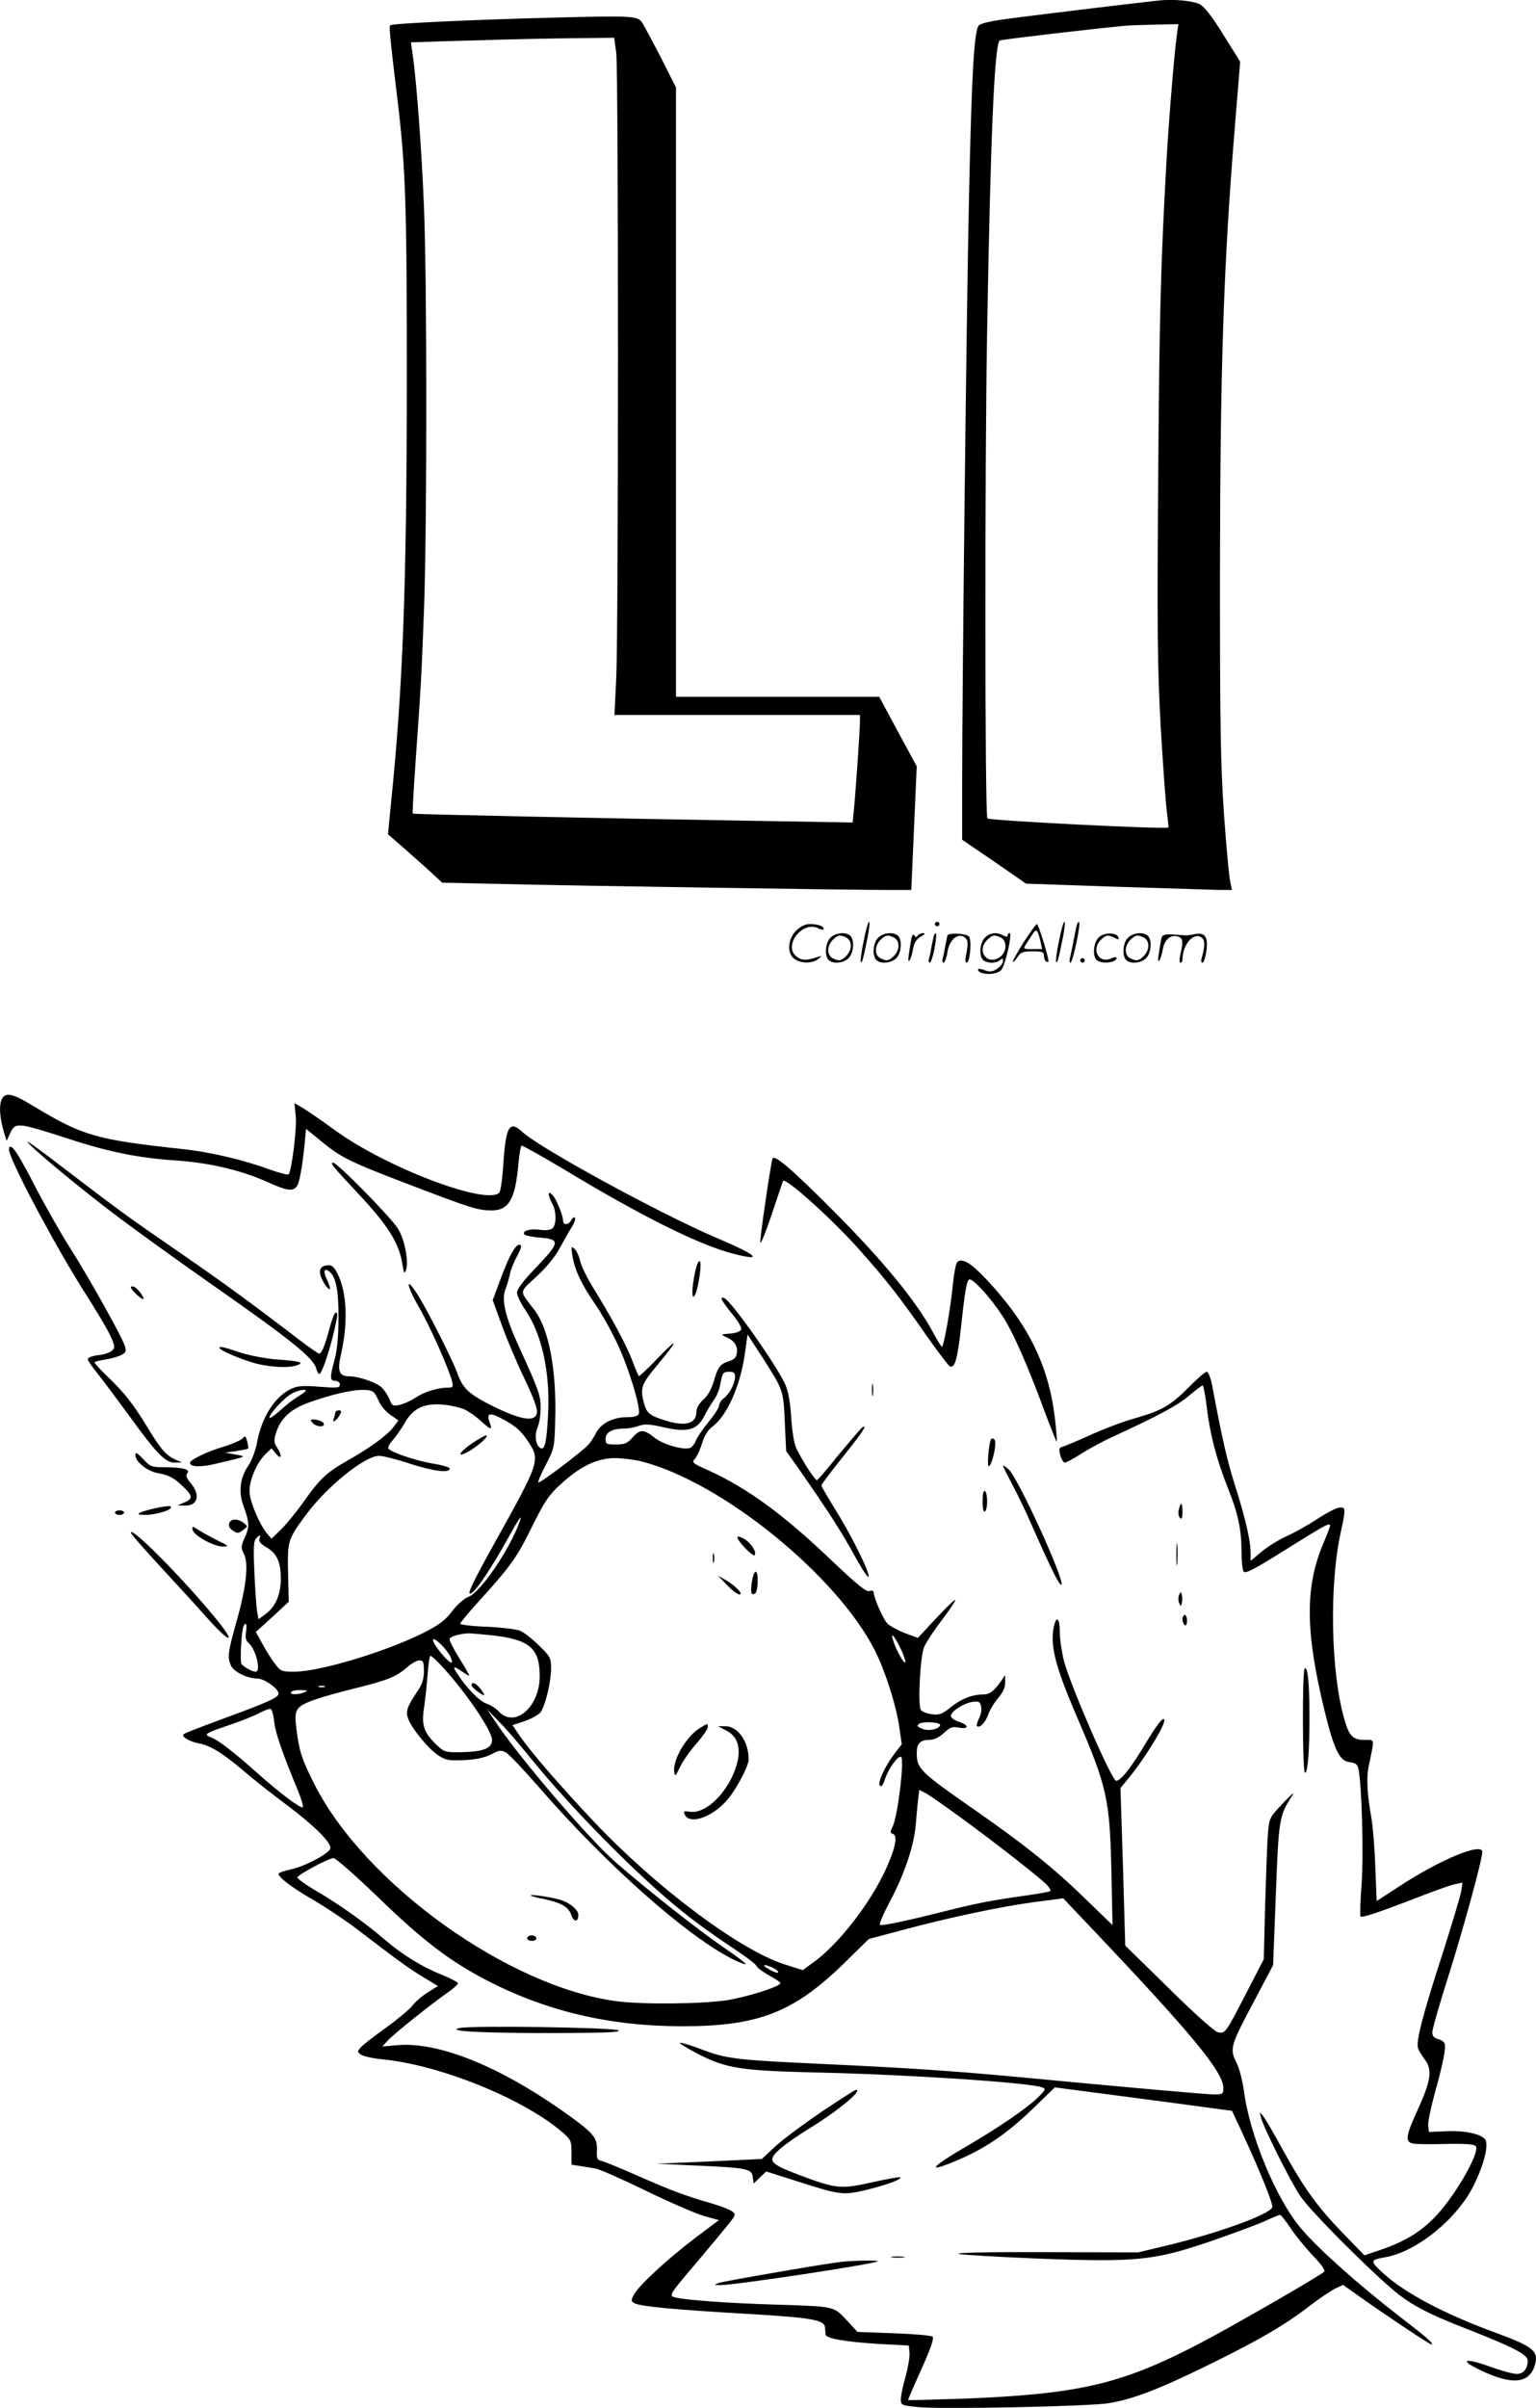 <svg version="1.0" xmlns="http://www.w3.org/2000/svg"
  viewBox="0 0 676.284 1059.539"
 preserveAspectRatio="xMidYMid meet">
<g transform="translate(-0.369,1200.621) scale(0.1,-0.1)"
fill="#000000" stroke="none">
<path d="M5105 12004 c-137 -15 -633 -75 -697 -85 -43 -6 -84 -16 -93 -23 -22
-16 -33 -200 -45 -761 -11 -500 -30 -2149 -30 -2577 l0 -247 141 -96 140 -97
402 -14 c221 -7 425 -13 453 -14 l52 0 -8 38 c-5 20 -17 152 -27 292 -15 214
-18 381 -18 1040 1 929 15 1373 67 2005 l22 270 -74 118 c-49 80 -83 123 -103
134 -32 16 -115 24 -182 17z m81 -146 c-12 -84 -35 -366 -46 -553 -26 -463
-32 -696 -37 -1420 -5 -646 -3 -819 11 -1075 10 -168 22 -336 27 -374 5 -38 8
-70 7 -71 -13 -9 -787 30 -797 40 -11 12 -12 1530 -1 2150 15 851 32 1250 55
1273 4 4 431 54 555 65 25 2 87 4 139 5 l93 2 -6 -42z M2455 11929 c-363 -9
-726 -26 -733 -34 -6 -5 -2 -47 32 -330 36 -298 41 -463 41 -1245 -1 -890 -17
-1335 -70 -1850 l-13 -135 46 -40 c26 -22 79 -70 120 -106 l73 -67 282 -6
c327 -8 1522 -26 1678 -26 l105 0 12 272 12 272 -83 153 -82 153 -447 0 -448
0 0 1341 0 1340 -69 137 c-39 75 -76 144 -83 153 -19 25 -56 26 -373 18z m262
-156 c10 -85 10 -2530 0 -2750 l-8 -163 540 0 541 0 0 -27 c0 -37 -18 -301
-26 -382 l-6 -64 -361 6 c-785 13 -1572 30 -1576 33 -2 2 4 108 13 236 25 352
25 362 37 673 13 378 13 1451 -1 1770 -10 243 -32 541 -49 658 l-8 57 41 1
c23 1 140 5 261 8 121 4 304 8 407 9 l186 2 9 -67z M3806 7864 c-10 -47 -15
-88 -12 -91 5 -6 9 7 30 110 7 37 10 67 6 67 -4 0 -15 -39 -24 -86z M4120
7940 c0 -5 5 -10 10 -10 6 0 10 5 10 10 0 6 -4 10 -10 10 -5 0 -10 -4 -10 -10z
M4666 7864 c-10 -47 -15 -88 -12 -91 5 -6 9 7 30 110 7 37 10 67 6 67 -4 0
-15 -39 -24 -86z M4746 7939 c-3 -8 -10 -41 -16 -74 -6 -33 -14 -68 -16 -77
-3 -10 -1 -18 3 -18 10 0 46 171 38 178 -2 3 -7 -1 -9 -9z M3509 7911 c-38
-38 -41 -101 -7 -125 29 -20 79 -20 104 0 18 14 18 15 1 10 -53 -17 -69 -17
-92 -2 -69 45 21 166 94 126 12 -6 21 -7 21 -1 0 12 -25 21 -62 21 -19 0 -39
-10 -59 -29z M4510 7859 c-28 -45 -49 -83 -47 -85 2 -3 12 7 21 21 14 21 24
25 66 25 43 0 50 -3 50 -19 0 -11 5 -23 10 -26 6 -3 10 -3 10 1 0 20 -44 164
-51 164 -4 0 -30 -37 -59 -81z m75 4 l7 -33 -42 0 c-42 0 -42 0 -28 23 8 12
21 32 29 44 15 25 22 18 34 -34z M3660 7880 c-22 -22 -27 -79 -8 -98 19 -19
66 -14 88 8 22 22 27 79 8 98 -19 19 -66 14 -88 -8z m71 0 c25 -14 25 -54 -1
-80 -23 -23 -33 -24 -61 -10 -25 14 -25 54 1 80 23 23 33 24 61 10z M3870
7880 c-22 -22 -27 -79 -8 -98 19 -19 66 -14 88 8 22 22 27 79 8 98 -19 19 -66
14 -88 -8z m71 0 c25 -14 25 -54 -1 -80 -23 -23 -33 -24 -61 -10 -25 14 -25
54 1 80 23 23 33 24 61 10z M4016 7874 c-3 -16 -8 -47 -11 -69 -8 -51 10 -26
19 27 5 27 15 42 34 53 18 10 22 14 10 15 -9 0 -20 -5 -24 -11 -5 -8 -9 -8
-14 1 -5 8 -10 3 -14 -16z M4117 7893 c-2 -4 -7 -26 -11 -48 -4 -22 -9 -48
-12 -57 -3 -10 -1 -18 4 -18 4 0 14 28 20 62 11 58 10 81 -1 61z M4175 7890
c-1 -3 -5 -23 -9 -45 -4 -22 -9 -48 -12 -57 -3 -10 -1 -18 4 -18 5 0 13 20 17
45 7 53 44 87 74 68 17 -11 19 -28 8 -80 -4 -18 -3 -33 2 -33 16 0 24 99 11
115 -12 14 -87 18 -95 5z M4340 7880 c-22 -22 -27 -79 -8 -98 7 -7 24 -12 38
-12 14 0 31 5 38 12 9 9 12 8 12 -5 0 -9 -12 -24 -26 -34 -21 -13 -32 -15 -55
-6 -16 6 -29 8 -29 3 0 -24 81 -27 102 -2 18 19 50 162 37 162 -5 0 -9 -5 -9
-10 0 -7 -6 -7 -19 0 -30 16 -59 12 -81 -10z m71 0 c29 -16 25 -65 -6 -86 -56
-37 -103 28 -55 76 23 23 33 24 61 10z M4841 7881 c-23 -23 -28 -80 -9 -99 19
-19 88 -13 88 9 0 5 -11 4 -24 -2 -54 -25 -89 38 -46 81 23 23 33 24 62 9 16
-9 19 -8 16 3 -8 22 -64 22 -87 -1z M4970 7880 c-22 -22 -27 -79 -8 -98 19
-19 66 -14 88 8 22 22 27 79 8 98 -19 19 -66 14 -88 -8z m71 0 c25 -14 25 -54
-1 -80 -23 -23 -33 -24 -61 -10 -25 14 -25 54 1 80 23 23 33 24 61 10z M5116
7871 c-3 -14 -8 -44 -11 -66 -8 -51 10 -26 19 27 8 41 35 63 66 53 22 -7 24
-21 11 -77 -5 -22 -5 -38 0 -38 5 0 9 6 9 13 0 68 51 125 85 97 15 -13 15 -35
-1 -92 -3 -10 -1 -18 4 -18 6 0 13 23 17 50 9 63 -5 84 -49 76 -17 -4 -35 -6
-41 -6 -101 8 -104 7 -109 -19z M4760 7780 c0 -5 5 -10 10 -10 6 0 10 5 10 10
0 6 -4 10 -10 10 -5 0 -10 -4 -10 -10z M9 7163 c-10 -28 -5 -83 13 -142 l11
-35 16 35 c15 30 21 34 54 32 20 -1 103 -25 184 -52 184 -61 320 -90 488 -101
151 -10 289 -43 404 -94 86 -39 112 -44 131 -21 12 14 25 87 36 197 l5 57 65
-53 c89 -74 127 -92 394 -194 267 -102 298 -112 358 -112 76 0 104 48 118 203
4 43 10 79 14 82 3 2 87 -45 186 -104 341 -206 596 -333 744 -371 139 -36 111
-8 -71 69 -245 104 -777 394 -855 466 -57 53 -73 25 -84 -137 -4 -66 -12 -124
-18 -130 -57 -57 -501 112 -725 276 -56 41 -119 84 -139 96 l-38 22 6 -59 c5
-51 -17 -230 -31 -254 -3 -4 -42 6 -87 22 -114 42 -260 76 -381 89 -380 41
-439 58 -656 189 -97 59 -127 64 -142 24z M124 6982 c15 -25 241 -212 401
-332 94 -70 278 -203 410 -295 349 -244 450 -325 461 -371 3 -13 10 -24 14
-24 10 0 44 99 65 190 17 76 18 80 6 80 -4 0 -16 -30 -26 -67 -21 -79 -35
-113 -46 -113 -5 0 -48 30 -96 67 -220 168 -333 250 -533 388 -220 151 -256
178 -514 375 -82 63 -146 109 -142 102z M45 6938 c26 -86 213 -433 336 -626
45 -70 93 -151 107 -180 22 -48 23 -56 9 -69 -8 -8 -36 -18 -61 -20 -25 -3
-46 -11 -46 -17 0 -6 18 -33 41 -61 22 -27 85 -112 141 -188 123 -170 160
-207 202 -207 l31 1 -30 13 c-40 18 -64 45 -125 146 -61 100 -98 147 -174 220
-31 30 -56 57 -56 61 0 3 20 9 44 12 24 4 56 12 70 19 22 10 26 16 21 37 -8
34 -159 305 -246 441 -38 60 -101 171 -141 247 -78 151 -104 193 -119 193 -6
0 -7 -10 -4 -22z M3405 6908 c-8 -23 -55 -343 -54 -369 0 -13 22 39 48 116 26
77 49 146 52 154 7 21 212 -163 332 -297 121 -135 187 -220 302 -386 50 -71
96 -131 102 -133 21 -7 33 35 48 174 18 166 25 202 36 209 13 8 92 -77 144
-157 47 -69 114 -222 195 -442 24 -64 45 -116 46 -114 2 2 -1 45 -7 96 -26
234 -116 418 -299 614 -71 76 -111 100 -132 79 -6 -6 -14 -50 -19 -98 -9 -100
-40 -274 -48 -274 -3 0 -19 26 -36 57 -71 136 -222 321 -445 544 -180 181
-258 247 -265 227z M1481 6863 c13 -16 56 -62 94 -103 138 -146 187 -225 201
-320 6 -36 8 -41 15 -23 14 37 -7 142 -38 187 -39 57 -265 286 -282 286 -10 0
-7 -8 10 -27z M2420 6749 c1 -8 7 -25 15 -39 19 -33 19 -94 1 -109 -9 -8 -31
-10 -58 -6 -43 6 -80 -7 -64 -22 4 -4 35 -10 69 -13 88 -7 86 -21 -17 -129
-58 -60 -86 -97 -86 -113 0 -12 16 -46 36 -75 73 -106 110 -274 101 -456 -6
-123 -14 -160 -31 -154 -22 7 -31 56 -16 90 8 18 14 57 14 87 0 57 -7 77 -98
276 -58 127 -75 201 -57 247 7 17 16 48 20 68 4 19 18 54 31 77 13 23 21 45
17 48 -17 17 -50 -38 -95 -163 l-29 -78 42 -115 c23 -64 68 -169 99 -233 36
-75 56 -128 54 -145 -5 -45 -67 -36 -193 26 -108 54 -134 78 -159 149 -20 56
-133 279 -174 343 -55 86 -50 41 7 -57 49 -85 131 -270 145 -325 6 -26 4 -28
-21 -28 -44 0 -105 -20 -143 -46 -20 -13 -50 -26 -68 -30 -28 -6 -33 -3 -42
22 -6 16 -21 39 -33 52 -22 24 -102 52 -148 52 -42 0 -51 25 -34 96 32 142 26
273 -15 355 -18 34 -25 40 -48 37 -35 -4 -39 -32 -12 -77 27 -43 36 -34 14 13
-19 38 -14 56 10 37 29 -24 41 -84 40 -206 0 -79 -6 -141 -17 -181 -22 -80
-21 -94 3 -94 12 0 20 -7 20 -16 0 -15 -11 -16 -89 -10 -74 6 -96 4 -125 -9
-72 -34 -129 -123 -150 -233 -7 -38 -24 -84 -39 -105 -36 -53 -44 -115 -22
-175 27 -75 28 -94 7 -140 -18 -40 -18 -46 -4 -74 21 -44 10 -146 -33 -297
-38 -136 -41 -157 -24 -195 13 -27 73 -56 116 -56 30 0 93 -44 93 -66 0 -18
-46 -38 -253 -114 -87 -32 -162 -61 -165 -65 -11 -11 26 -32 66 -40 51 -9 105
-42 198 -121 43 -37 129 -105 190 -150 121 -91 197 -166 192 -191 -4 -23 -113
-80 -175 -93 -29 -6 -53 -15 -53 -19 0 -16 59 -61 153 -115 53 -31 137 -87
185 -123 197 -151 240 -181 301 -218 l63 -38 -45 -28 c-25 -16 -56 -42 -68
-59 -13 -16 -64 -59 -114 -95 -50 -36 -100 -74 -111 -86 -18 -20 -18 -21 -1
-34 10 -7 51 -16 90 -20 257 -24 629 -175 800 -324 34 -30 37 -37 37 -87 l0
-53 38 -6 c20 -3 51 -8 67 -11 17 -2 118 -47 225 -99 107 -52 223 -102 257
-111 l62 -17 -105 -79 c-122 -92 -249 -210 -270 -250 -13 -25 -12 -28 4 -37
27 -14 176 -28 486 -46 294 -17 350 -27 352 -60 1 -11 2 -25 3 -32 1 -17 88
-32 236 -41 l130 -7 3 -31 c2 -17 -6 -64 -17 -105 -12 -40 -21 -86 -21 -100 0
-27 2 -27 78 -35 105 -10 745 3 835 17 106 17 218 59 442 169 224 110 334 174
447 261 42 32 92 66 111 75 l34 16 69 -49 c99 -71 312 -213 319 -213 16 0 -17
29 -143 126 -182 141 -349 290 -429 383 -110 129 -228 412 -253 610 -6 41 -19
93 -30 116 -34 69 -32 73 84 292 l75 142 11 283 c14 370 14 370 76 468 9 14
-11 -4 -44 -39 -59 -63 -60 -64 -66 -135 -3 -39 -8 -179 -12 -311 l-6 -240
-75 -145 c-93 -181 -95 -184 -128 -176 -15 4 -106 85 -216 194 l-191 187 -10
347 -11 346 40 49 c64 78 153 221 153 248 0 24 -29 -12 -84 -103 -62 -104
-108 -162 -128 -162 -19 0 -196 407 -229 524 -10 39 -19 97 -19 128 0 58 -13
77 -24 36 -22 -85 1 -180 103 -415 128 -298 141 -354 148 -668 l5 -240 -124
120 c-138 134 -265 235 -473 380 -253 176 -265 188 -265 258 0 41 15 57 55 57
20 0 42 10 64 30 28 26 38 30 67 24 45 -8 45 11 -1 26 -19 6 -35 18 -35 25 0
20 54 55 93 62 30 4 35 2 40 -18 4 -13 0 -37 -8 -53 -8 -16 -13 -32 -10 -35
12 -11 37 15 50 51 7 21 27 53 44 73 21 25 31 46 30 68 l0 32 -17 -25 c-30
-44 -51 -60 -79 -60 -49 0 -97 -19 -143 -56 -39 -31 -50 -35 -84 -31 -21 3
-43 11 -48 19 -14 21 -3 238 15 278 8 19 42 71 76 115 33 44 61 85 61 90 -1 6
-38 -30 -83 -78 l-82 -88 -57 21 c-31 12 -66 31 -76 41 -19 17 -62 116 -62
140 0 6 -8 8 -19 4 -14 -4 -52 27 -160 129 -216 207 -375 323 -548 402 -72 32
-75 35 -59 52 9 10 23 41 31 68 10 33 25 57 45 72 64 48 123 179 143 320 l12
86 61 -94 c97 -151 97 -150 103 -292 l6 -127 45 -63 c133 -191 194 -284 251
-388 34 -62 64 -109 67 -102 6 18 -78 187 -147 296 -33 54 -61 102 -61 106 0
4 43 61 95 126 88 110 111 145 85 129 -6 -4 -51 -57 -102 -118 -50 -62 -93
-113 -97 -114 -8 -4 -76 103 -94 147 -8 19 -17 79 -20 133 -4 63 -13 113 -26
141 -36 82 -238 368 -268 380 -24 10 -13 -11 33 -68 27 -32 44 -62 41 -70 -4
-9 -23 -16 -49 -18 -41 -3 -42 -4 -18 -15 37 -16 52 -38 48 -69 -2 -21 -11
-30 -36 -38 -39 -13 -47 -24 -67 -92 -9 -30 -26 -61 -45 -77 -18 -16 -30 -37
-30 -51 0 -54 -45 -68 -132 -42 -72 22 -86 33 -98 74 -19 71 -14 86 60 174 38
46 70 87 70 92 0 6 -34 -26 -75 -69 -41 -43 -77 -76 -79 -74 -2 2 -16 35 -30
72 -25 66 -93 192 -177 327 -22 36 -45 84 -51 107 -5 23 -17 48 -26 55 -14 12
-14 8 -8 -32 10 -61 38 -122 97 -208 28 -39 72 -118 99 -175 50 -103 106 -287
96 -313 -4 -9 -21 -14 -53 -14 -61 0 -113 -27 -135 -69 -9 -18 -24 -42 -35
-53 -27 -30 -214 -171 -219 -165 -3 3 12 38 33 78 37 71 38 76 41 192 7 222
-27 403 -90 487 -70 92 -71 75 9 150 44 41 83 89 102 126 18 32 41 74 53 92
11 18 17 36 13 40 -3 4 -11 -1 -16 -11 -12 -21 -36 -23 -36 -3 0 24 -33 104
-49 116 -11 10 -14 10 -14 -1z m820 -801 c0 -30 -26 -78 -50 -95 -11 -8 -20
-22 -20 -31 0 -9 -21 -42 -46 -72 -25 -30 -50 -67 -56 -82 -5 -14 -17 -29 -25
-33 -30 -11 -121 15 -159 46 -46 37 -63 37 -96 -1 -22 -25 -34 -30 -72 -30
-43 0 -46 2 -46 25 0 29 30 45 82 45 18 0 46 5 64 12 27 9 47 8 113 -7 103
-23 145 -11 176 51 11 22 30 53 42 70 12 16 25 48 28 69 10 52 12 55 41 55 18
0 24 -5 24 -22z m-1890 -62 c0 -2 -17 -15 -37 -27 -21 -13 -57 -41 -80 -63
-24 -21 -43 -34 -43 -28 0 17 61 83 95 104 27 16 65 24 65 14z m296 -4 c7 -4
18 -23 26 -42 8 -20 31 -46 51 -60 l35 -24 -24 -32 c-27 -35 -106 -92 -204
-147 -88 -50 -118 -78 -188 -177 -33 -47 -79 -103 -102 -125 l-41 -40 -21 25
c-31 38 -70 128 -75 175 -6 48 30 136 72 175 l24 23 20 -24 c24 -29 28 -8 5
27 -14 21 -15 31 -6 62 20 66 64 107 144 136 140 50 252 69 284 48z m399 -76
c18 -8 51 -30 73 -50 47 -43 55 -45 42 -10 -15 39 -3 46 43 23 67 -34 93 -56
126 -106 54 -82 52 -88 -148 -447 -108 -194 -130 -244 -95 -215 24 20 85 112
149 227 57 103 73 125 54 75 -46 -123 -172 -305 -222 -323 -19 -7 -49 -33 -72
-63 -32 -42 -58 -61 -131 -98 -168 -83 -454 -169 -566 -169 -53 0 -59 2 -83
34 -14 18 -39 57 -55 87 l-30 54 73 66 72 67 -3 125 c-3 143 -2 148 80 259 91
123 258 258 321 258 17 0 80 -16 140 -36 103 -33 175 -41 170 -19 -1 5 -35 15
-74 21 -76 13 -185 50 -195 66 -4 5 5 22 18 36 14 15 37 48 52 74 38 68 86 91
174 83 30 -3 68 -12 87 -19z m785 -231 c353 -91 859 -502 1026 -832 45 -89 93
-239 107 -335 l11 -77 -33 -43 c-44 -59 -75 -128 -63 -140 6 -6 14 3 22 29 15
46 58 106 71 98 16 -10 -15 -263 -37 -306 -12 -24 -12 -28 2 -33 21 -8 10 -63
-32 -155 -68 -149 -206 -327 -315 -407 l-51 -37 -82 26 c-200 65 -566 340
-839 629 -151 160 -276 305 -323 373 l-34 50 55 18 c31 11 62 29 70 40 21 33
45 134 45 191 0 47 -3 53 -55 103 -30 30 -67 58 -83 64 -15 6 -80 14 -144 17
-65 2 -118 9 -118 13 0 5 37 50 83 100 142 157 166 191 232 325 55 111 74 140
123 185 88 82 162 118 241 119 35 0 89 -7 121 -15z m-1684 -340 c-4 -11 6 -23
30 -37 47 -27 64 -65 64 -138 0 -71 -23 -124 -68 -157 l-30 -22 -6 32 c-3 18
-9 94 -12 169 -5 104 -4 141 6 153 16 19 24 19 16 0z m-59 -409 c-4 -25 -1
-39 10 -48 33 -27 58 -128 32 -128 -14 0 -52 21 -62 34 -8 11 0 153 10 169 10
17 15 5 10 -27z m1086 -16 c163 -19 207 -57 207 -180 0 -135 -110 -230 -180
-155 -12 13 -37 29 -55 35 -30 10 -89 70 -129 133 -22 32 -14 34 25 6 16 -11
29 -18 29 -16 0 3 -20 38 -45 78 -25 40 -44 78 -42 84 4 10 43 22 82 24 11 0
59 -4 108 -9z m1792 -50 c14 -27 25 -57 25 -67 -1 -18 -42 53 -54 95 -12 38 3
24 29 -28z m-1979 -42 c8 -16 10 -28 5 -28 -14 0 -81 81 -81 99 0 19 56 -33
76 -71z m-45 -35 c106 -112 229 -291 229 -333 0 -37 -38 -52 -134 -54 -72 -1
-76 0 -112 34 -53 51 -65 85 -54 156 5 33 12 98 16 147 3 48 9 87 13 87 4 0
23 -17 42 -37z m-71 -30 c0 -37 -7 -58 -31 -93 -43 -64 -50 -85 -38 -117 16
-44 90 -133 131 -160 33 -22 46 -25 115 -22 55 3 90 11 119 25 35 19 43 20 65
9 13 -7 80 -78 149 -157 290 -334 646 -650 848 -752 30 -15 56 -25 59 -23 2 3
-42 37 -99 75 -109 75 -328 247 -472 372 -118 102 -433 470 -535 626 l-33 49
55 -57 c31 -31 92 -102 136 -157 182 -224 470 -516 664 -672 56 -46 152 -115
213 -155 61 -40 114 -79 117 -87 3 -8 28 -27 56 -43 28 -15 51 -30 51 -34 0
-15 -143 -60 -233 -75 -105 -17 -372 -20 -487 -5 -476 62 -1110 516 -1332 955
-54 106 -67 146 -78 234 -8 60 -7 79 5 97 16 25 82 49 264 94 135 34 169 48
219 91 18 16 42 29 52 29 17 0 20 -7 20 -47z m-437 -70 c-7 -2 -19 -2 -25 0
-7 3 -2 5 12 5 14 0 19 -2 13 -5z m-88 -23 c-28 -12 -67 -12 -60 0 3 6 23 10
43 9 30 0 33 -2 17 -9z m-134 -131 c6 -50 33 -129 104 -301 16 -38 25 -71 22
-74 -8 -8 -98 59 -200 150 -107 95 -170 144 -204 157 -35 13 -28 18 88 57 46
16 102 38 124 50 22 12 45 20 50 18 6 -1 13 -27 16 -57z m2932 -14 c-5 -19
-54 -28 -81 -15 -21 9 -23 13 -11 21 18 12 95 7 92 -6z m83 -401 c153 -111
364 -276 388 -303 11 -12 17 -23 14 -26 -2 -3 -52 -12 -109 -20 -148 -21 -208
-32 -344 -66 -186 -47 -288 -68 -297 -63 -5 3 16 51 46 107 63 119 105 245
112 337 3 36 7 84 10 107 l5 43 28 -14 c15 -8 81 -54 147 -102z m-2558 -356
c196 -190 312 -278 473 -363 267 -139 547 -205 868 -205 334 0 490 61 713 279
l107 105 143 38 c211 57 436 104 583 124 l130 17 108 -114 c459 -483 597 -650
597 -721 0 -26 -3 -28 -40 -28 -36 0 -350 28 -900 80 -265 24 -451 37 -845 55
-363 17 -406 22 -517 65 -44 17 -85 29 -91 27 -5 -1 32 -24 84 -51 125 -63
188 -72 539 -80 388 -9 917 -44 972 -65 18 -6 16 -10 -19 -45 -47 -46 -176
-134 -308 -211 -174 -101 -188 -126 -33 -59 118 52 209 115 320 222 l96 93
344 -45 c188 -25 364 -48 390 -52 l46 -6 42 -90 c82 -177 141 -322 135 -335
-12 -32 -246 -116 -473 -170 l-117 -28 -410 1 c-244 1 -398 -2 -380 -8 17 -4
170 -13 341 -20 438 -17 515 -9 754 71 99 34 210 75 247 91 36 17 69 30 73 30
4 0 24 -26 45 -57 21 -32 65 -86 98 -121 37 -38 57 -66 51 -72 -18 -18 -412
-245 -549 -316 -345 -180 -531 -223 -1045 -243 -129 -4 -236 -7 -238 -6 -1 1
25 62 58 135 40 88 57 137 50 144 -5 5 -82 12 -170 15 l-161 6 -48 52 c-57 61
-50 60 -309 68 -210 6 -420 21 -453 34 -19 7 -10 21 99 148 66 78 132 158 148
178 28 36 28 38 9 52 -11 7 -51 23 -90 34 -115 33 -183 59 -321 120 -72 32
-143 61 -158 65 -24 6 -26 10 -24 50 2 56 -17 77 -161 178 -278 194 -539 297
-714 283 l-70 -6 24 26 c27 30 193 162 262 210 26 18 47 37 47 42 0 5 -33 22
-72 38 -84 33 -170 86 -248 152 -85 74 -208 161 -303 216 -48 28 -85 55 -84
60 4 13 137 84 159 85 10 0 98 -78 196 -172z m1737 -310 c14 -6 25 -15 25 -20
0 -5 -13 -2 -30 7 -45 23 -41 34 5 13z M1480 5791 c0 -5 -3 -17 -7 -27 -9 -23
13 -10 27 17 9 15 7 19 -5 19 -8 0 -15 -4 -15 -9z M1380 5745 c13 -16 50 -21
50 -6 0 10 -24 21 -47 21 -13 0 -13 -3 -3 -15z M2082 5655 c-61 -42 -70 -67
-12 -34 41 24 90 69 74 69 -5 0 -33 -16 -62 -35z M3250 5242 c0 -16 68 -87 76
-79 12 12 -18 57 -48 73 -15 8 -28 11 -28 6z M3142 5150 c0 -19 2 -27 5 -17 2
9 2 25 0 35 -3 9 -5 1 -5 -18z M3314 5045 c-7 -48 -3 -62 15 -50 13 8 15 95 2
95 -6 0 -13 -20 -17 -45z M3205 5031 c21 -22 46 -41 54 -41 20 0 -17 39 -61
64 l-33 19 40 -42z M3085 4402 c-59 -36 -119 -138 -113 -191 3 -24 5 -23 26
20 12 26 45 72 72 103 28 32 50 64 50 72 0 18 1 18 -35 -4z M3200 4392 c52
-25 68 -79 47 -152 -34 -117 -134 -217 -205 -206 -29 4 -31 3 -22 -15 25 -45
130 -4 193 76 39 49 87 142 87 169 0 78 -47 146 -102 146 l-33 0 35 -18z
M2080 4591 c0 -5 14 -20 32 -32 31 -22 31 -12 0 24 -16 19 -32 23 -32 8z
M2340 3666 c0 -3 26 -10 58 -16 78 -17 108 -34 121 -70 11 -33 31 -33 31 0 0
24 -43 58 -89 69 -49 12 -121 22 -121 17z M2326 3481 c-3 -5 0 -11 7 -13 17
-7 38 2 31 13 -7 12 -31 12 -38 0z M2025 3082 c-55 -14 94 -22 415 -22 229 1
300 3 286 12 -23 13 -653 22 -701 10z M3623 2715 c-78 -53 -170 -121 -204
-152 l-61 -57 -232 -11 -231 -10 175 -8 c224 -10 244 -14 248 -51 l4 -28 27
26 28 27 139 -44 c188 -60 198 -61 299 -38 90 22 161 48 153 56 -3 3 -59 -7
-126 -22 -139 -31 -156 -29 -326 35 -126 48 -135 61 -79 111 23 21 80 61 128
90 129 79 241 172 207 171 -4 0 -71 -43 -149 -95z M3933 2073 c15 -2 37 -2 50
0 12 2 0 4 -28 4 -27 0 -38 -2 -22 -4z M3705 2053 c-89 -11 -521 -86 -539 -93
-19 -8 -19 -9 7 -9 56 -2 684 93 696 105 5 5 -119 3 -164 -3z M3072 6439 c-5
-14 -13 -51 -17 -82 -10 -82 10 -73 25 11 14 75 9 114 -8 71z M580 6341 c0 -9
43 -51 53 -51 12 0 -23 48 -39 54 -8 3 -14 2 -14 -3z M970 6075 c0 -9 76 -43
144 -64 69 -21 164 -27 201 -11 29 11 7 17 -91 24 -44 3 -116 16 -160 30 -82
27 -94 29 -94 21z M5240 5904 c-81 -82 -121 -105 -237 -138 -51 -14 -141 -48
-200 -75 -60 -27 -115 -50 -124 -52 -12 -3 -14 -10 -7 -36 5 -18 14 -33 20
-33 6 0 39 18 72 39 34 22 97 56 141 76 196 90 284 137 333 179 30 25 57 46
61 46 3 0 12 -44 18 -97 15 -123 44 -231 93 -355 45 -112 60 -183 60 -282 0
-39 4 -77 9 -85 7 -11 45 8 180 93 179 112 201 124 201 109 0 -4 -14 -41 -31
-81 -80 -191 -78 -385 6 -732 43 -175 67 -224 112 -228 25 -3 33 -9 38 -30 14
-68 23 -366 14 -501 -6 -78 -8 -145 -5 -148 6 -7 83 19 246 82 74 29 150 56
169 60 l34 7 -6 -39 c-4 -22 -41 -145 -82 -274 -87 -267 -118 -389 -108 -415
3 -11 18 -34 31 -52 33 -44 26 -92 -33 -221 -50 -109 -55 -137 -25 -146 11 -4
76 -5 145 -3 88 2 127 -1 136 -9 17 -17 -45 -140 -123 -245 -81 -109 -162
-167 -299 -213 l-68 -23 -98 101 c-110 114 -169 195 -266 372 -36 66 -73 129
-82 140 -16 20 -16 19 -10 -5 12 -46 132 -287 175 -349 41 -61 273 -295 400
-405 80 -69 156 -110 340 -181 196 -77 260 -110 260 -136 0 -36 -19 -59 -48
-59 -16 0 -66 14 -112 30 -117 43 -148 34 -47 -14 136 -65 211 -59 237 18 21
66 -2 85 -170 147 -225 82 -401 175 -496 262 -60 55 -59 59 11 71 138 25 316
170 388 317 45 92 67 180 49 202 -20 24 -92 39 -171 35 l-76 -3 -3 27 c-2 15
11 78 28 140 38 137 51 203 44 222 -3 8 -16 17 -30 20 -17 5 -24 13 -24 30 0
13 32 125 71 247 68 216 149 513 149 546 0 43 -183 -32 -365 -151 l-100 -65
-6 152 c-3 84 -11 179 -17 212 -19 107 -23 179 -12 230 26 125 28 115 -18 115
-50 0 -67 16 -87 83 -62 206 -70 597 -18 831 23 105 22 112 -7 108 -14 -1 -59
-25 -100 -52 -41 -27 -102 -61 -135 -75 -32 -15 -81 -45 -107 -67 l-48 -40 0
35 c0 54 -24 157 -70 301 -35 112 -53 190 -101 444 -6 28 -16 52 -22 52 -7 0
-42 -30 -77 -66z M3843 5890 c0 -25 2 -35 4 -22 2 12 2 32 0 45 -2 12 -4 2 -4
-23z M1072 5677 c-7 -8 -45 -25 -85 -37 -74 -22 -147 -58 -147 -71 0 -18 47
-20 113 -4 144 34 138 31 87 41 l-45 8 48 7 c27 4 51 9 53 11 2 2 0 17 -4 32
-7 24 -9 26 -20 13z M4367 5673 c-10 -18 -19 -125 -9 -119 16 10 36 106 24
118 -5 5 -12 6 -15 1z M600 5602 c0 -28 53 -70 98 -78 47 -8 70 -20 105 -53
49 -45 52 -59 15 -75 l-33 -14 31 -1 c58 -2 72 46 28 98 -20 24 -24 35 -15 45
14 17 -24 26 -107 26 -50 0 -58 3 -88 36 -29 30 -34 32 -34 16z M4420 5556 c0
-4 18 -39 39 -79 22 -40 67 -134 100 -210 75 -170 111 -241 118 -234 16 17
-189 467 -232 507 -14 13 -25 20 -25 16z M4330 5400 c0 -32 4 -49 10 -45 6 3
10 24 10 45 0 21 -4 42 -10 45 -6 4 -10 -13 -10 -45z M5194 5364 c-4 -14 -2
-30 5 -37 8 -8 11 -1 11 26 0 43 -7 48 -16 11z M672 5366 c-64 -16 -77 -26
-31 -26 42 0 106 17 114 30 8 13 -17 11 -83 -4z M510 5350 c0 -5 9 -10 20 -10
11 0 20 5 20 10 0 6 -9 10 -20 10 -11 0 -20 -4 -20 -10z M1013 5304 c-4 -11 1
-22 12 -30 24 -17 27 -17 51 1 19 15 19 15 0 30 -26 20 -55 19 -63 -1z M852
5274 c4 -24 94 -74 133 -73 28 0 27 2 -20 25 -27 13 -65 34 -84 46 -31 20 -33
20 -29 2z M580 5262 c0 -6 60 -74 133 -153 72 -78 162 -176 198 -217 112 -126
139 -123 33 4 -144 174 -364 395 -364 366z M5183 5165 c0 -44 2 -61 4 -37 2
23 2 59 0 80 -2 20 -4 1 -4 -43z M5195 4988 c-4 -10 -4 -26 0 -35 8 -17 8 -17
12 0 3 9 3 25 0 35 -4 16 -4 16 -12 0z M5210 4881 c0 -11 5 -23 10 -26 6 -4
10 5 10 19 0 14 -4 26 -10 26 -5 0 -10 -9 -10 -19z M5748 4664 c-11 -10 -10
-452 1 -458 12 -8 21 99 20 253 0 141 -8 218 -21 205z"/>
</g>
</svg>
